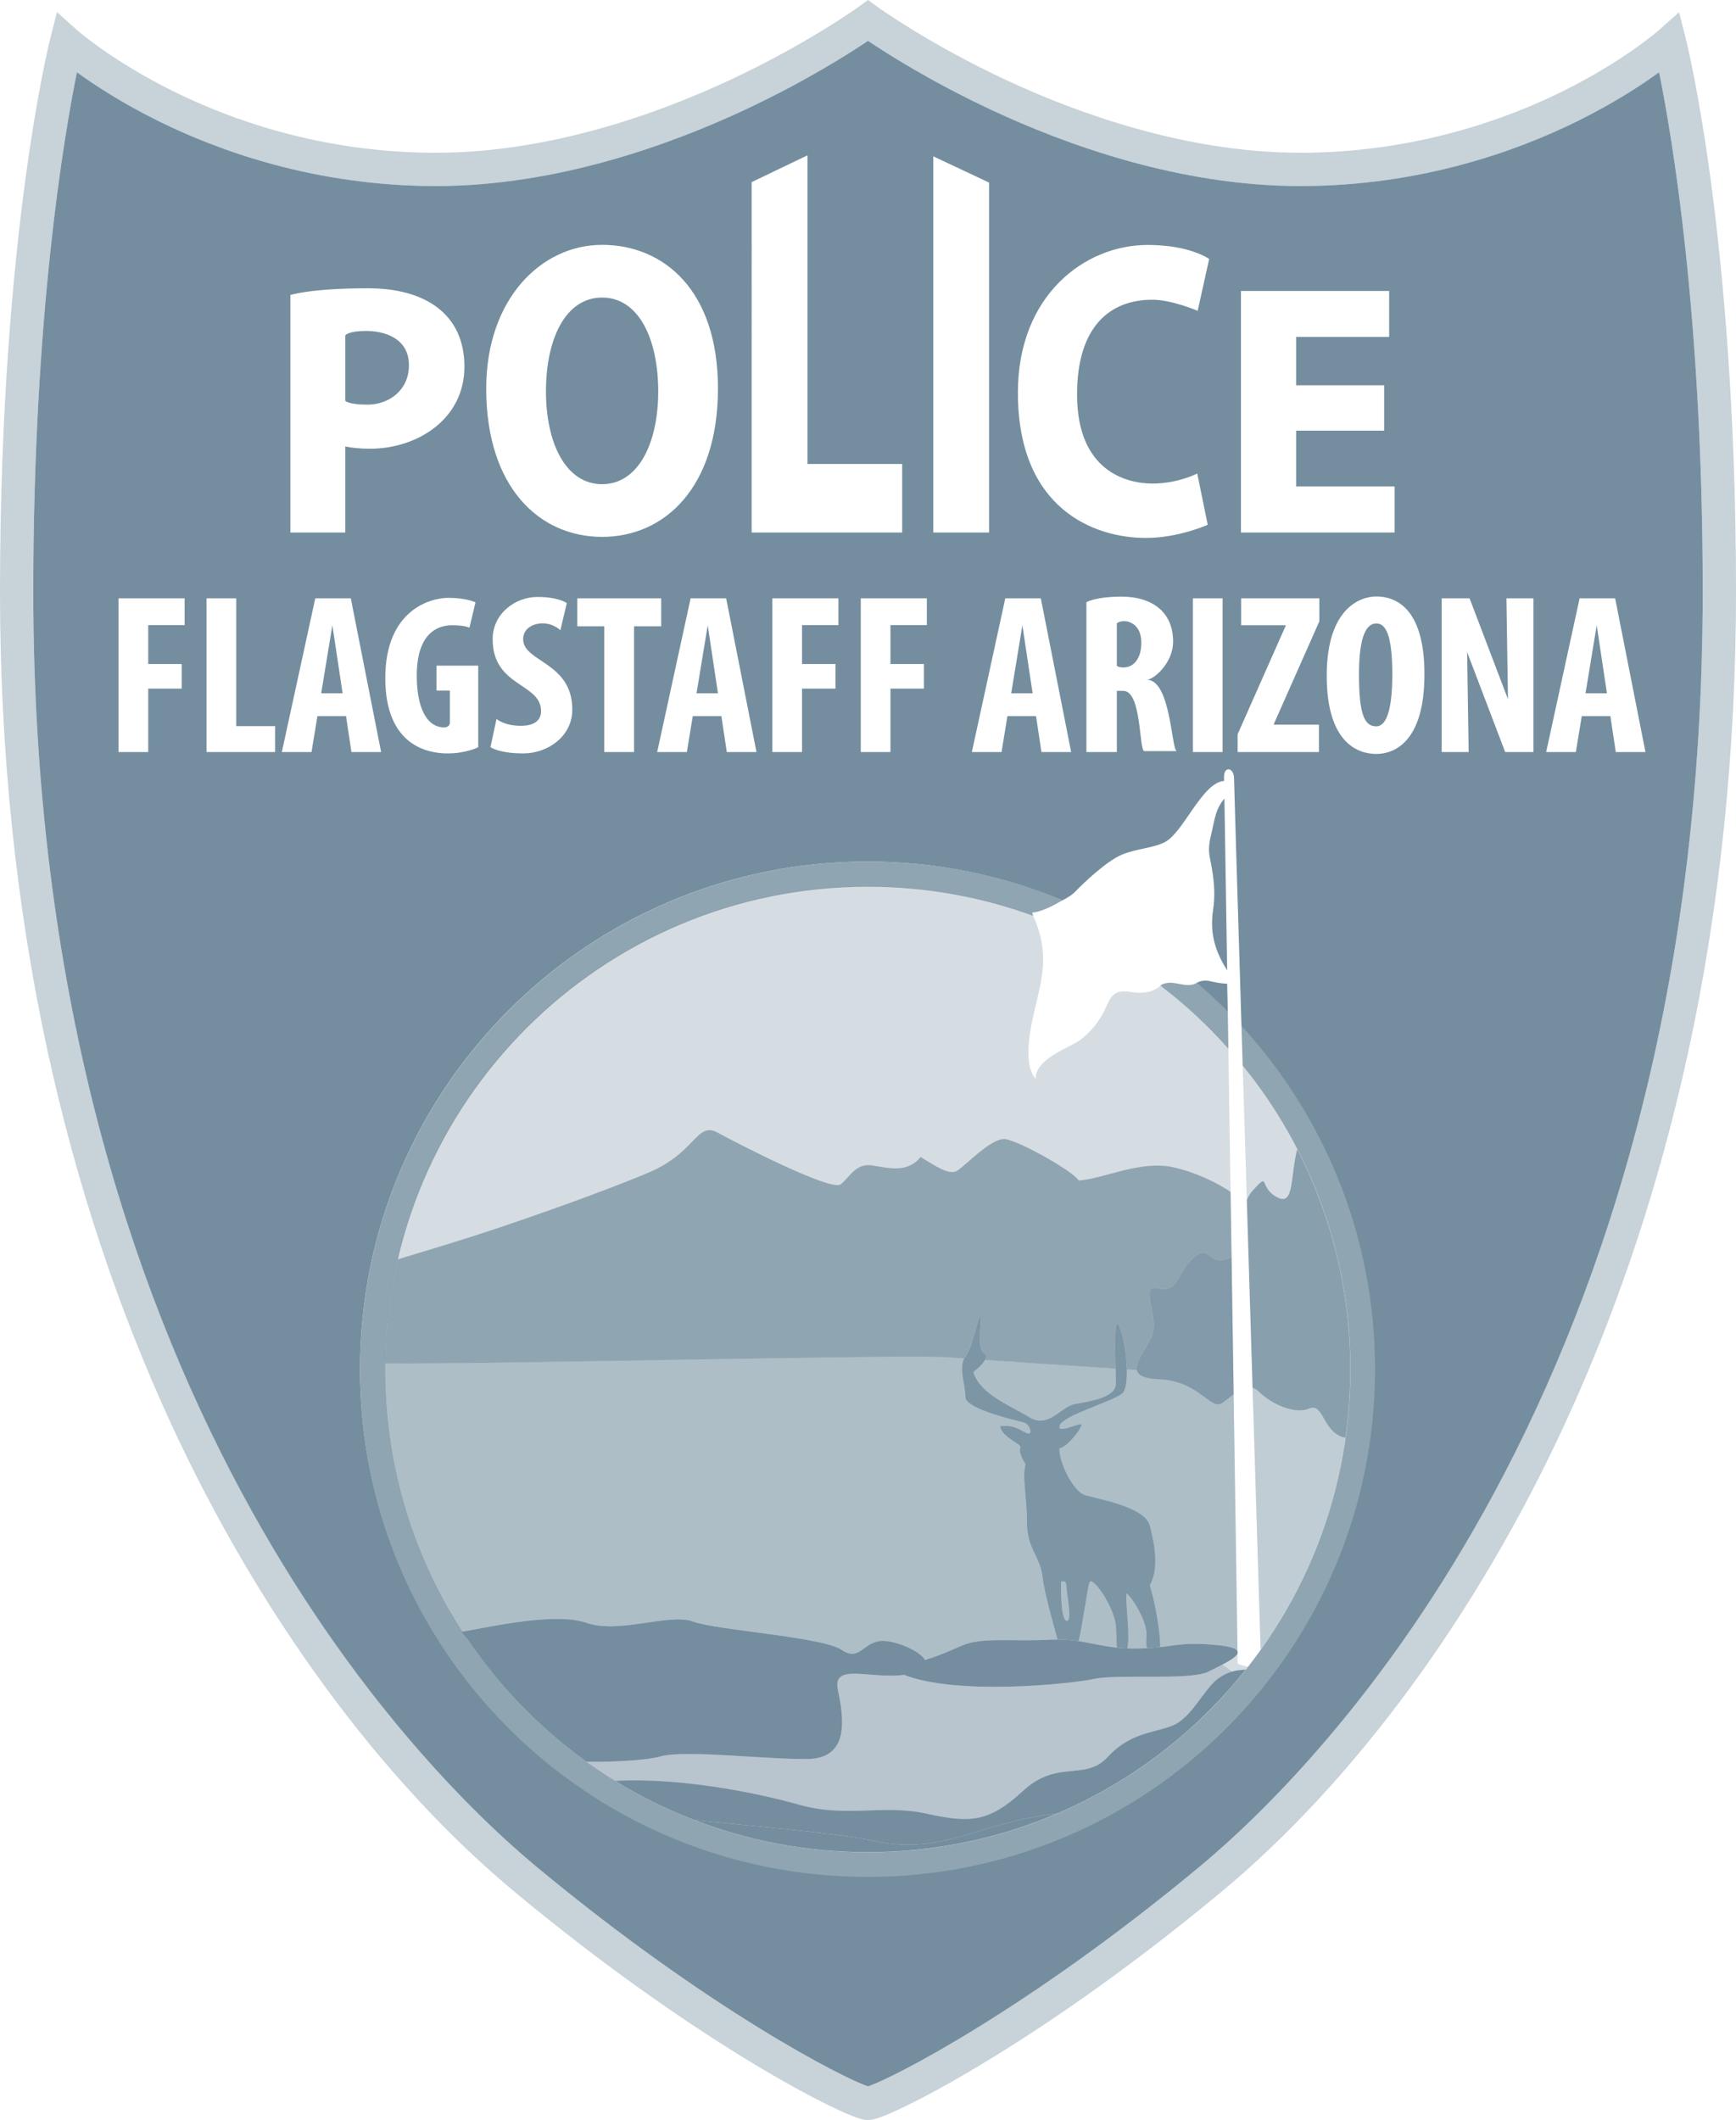 <svg xmlns="http://www.w3.org/2000/svg" viewBox="0 0 1408.49 1719.51"><defs><style>.cls-1{opacity:.2;}.cls-1,.cls-2,.cls-3,.cls-4,.cls-5,.cls-6,.cls-7,.cls-8{fill:#748e9f;}.cls-9,.cls-4{opacity:.7;}.cls-2{opacity:.8;}.cls-3{opacity:.85;}.cls-10,.cls-5{opacity:.4;}.cls-6{opacity:.9;}.cls-7{opacity:.3;}</style></defs><g><g><path class="cls-7" d="M1012.46,1351.97c-.04,.05-.08,.11-.12,.16-1.18,1.5-2.37,2.99-3.57,4.48-1.06,1.31-2.13,2.62-3.22,3.92-.37,.45-.75,.9-1.13,1.35-.94,1.14-1.9,2.27-2.86,3.39-.19,.21-.37,.43-.56,.64-.85,1-1.72,1.99-2.6,2.98-1.46,1.68-2.95,3.34-4.46,4.99-.68,.76-1.37,1.52-2.08,2.27-.59,.65-1.19,1.3-1.81,1.95-.54,.58-1.08,1.16-1.64,1.74-.72,.77-1.46,1.54-2.21,2.31-.52,.56-1.06,1.11-1.6,1.66-1.23,1.26-2.46,2.51-3.71,3.76-35.99,35.99-77.89,64.24-124.54,83.97-48.28,20.42-99.59,30.78-152.49,30.78s-104.2-10.36-152.49-30.78c-46.65-19.73-88.55-47.98-124.53-83.97-35.99-35.99-64.24-77.89-83.97-124.54-20.42-48.28-30.78-99.59-30.78-152.49s10.36-104.2,30.78-152.49c19.73-46.65,47.98-88.55,83.97-124.53,35.98-35.99,77.88-64.24,124.53-83.97,48.29-20.42,99.6-30.78,152.49-30.78,1.65,0,3.3,.01,4.95,.03h.01c1.5,.02,2.99,.05,4.48,.08,1.36,.03,2.73,.07,4.09,.12,.82,.02,1.64,.05,2.46,.09,1.21,.05,2.42,.1,3.62,.16,.08,0,.17,.01,.25,.02,1.61,.07,3.21,.16,4.81,.26,1.18,.07,2.35,.15,3.52,.24,.66,.04,1.32,.09,1.98,.14,4.33,.32,8.65,.72,12.96,1.2,.82,.08,1.65,.17,2.48,.28,1.16,.12,2.31,.26,3.47,.41,1.37,.17,2.74,.34,4.1,.53,1.24,.17,2.49,.34,3.73,.52,.87,.13,1.74,.26,2.61,.39,2.1,.32,4.19,.65,6.27,1.01,1.89,.31,3.77,.64,5.65,1,1.77,.32,3.54,.65,5.3,1.01,1.38,.27,2.76,.55,4.14,.84,.02,0,.04,0,.06,0,1.28,.27,2.57,.55,3.85,.84,1.17,.25,2.35,.51,3.53,.79,.71,.16,1.42,.33,2.13,.5,.98,.22,1.95,.46,2.92,.7,.01,0,.03,0,.04,.01,1.37,.33,2.74,.67,4.11,1.03,1.86,.47,3.72,.97,5.59,1.48,1.06,.28,2.11,.57,3.17,.87,1.18,.34,2.37,.68,3.57,1.03,1.06,.31,2.13,.62,3.19,.95,.5,.14,1.01,.3,1.51,.45,1.15,.35,2.31,.71,3.46,1.08,1.12,.35,2.23,.71,3.35,1.07,1.16,.38,2.31,.76,3.47,1.16,.08,.02,.17,.05,.26,.09,1.52,.5,3.03,1.02,4.55,1.56,.85,.29,1.7,.59,2.55,.91,.66,.23,1.33,.47,1.99,.71,14.1,30.83,7.28,51.78,1.05,78.3-6.62,28.15-6.28,45.96,1.18,54.44-.34-16.79,27.65-25.1,36.3-31.72,8.65-6.61,16.45-15.77,22.05-29.17,5.6-13.4,14.59-9.84,22.9-9.16,7.75,.63,14.61-.65,20.31-5.78,1.21,.94,2.42,1.87,3.62,2.82,1.24,.97,2.47,1.95,3.69,2.93,.95,.77,1.89,1.53,2.83,2.3,.34,.27,.67,.55,1.01,.83,1.15,.95,2.31,1.92,3.45,2.89,1,.84,1.99,1.69,2.98,2.54,2.68,2.31,5.33,4.66,7.94,7.04,1.09,.99,2.18,1.99,3.26,3,1.23,1.15,2.46,2.3,3.67,3.46,1.01,.96,2.01,1.93,3.01,2.91,1.21,1.17,2.41,2.36,3.6,3.55,1.15,1.14,2.28,2.29,3.41,3.45,.98,1,1.95,2.01,2.92,3.02,.16,.16,.32,.33,.47,.5,.74,.77,1.48,1.55,2.21,2.34,.74,.78,1.46,1.56,2.17,2.34,.45,.48,.89,.95,1.32,1.43,1.09,1.19,2.17,2.39,3.24,3.59,3.25,211.25,7.57,499.25,7.57,499.25,2.89,1.11,5.71,1.93,8.26,2.53Z"/><path class="cls-2" d="M1007.25,831.79v.36s.98,31.67,.98,31.67v.35c54.78,67.35,87.41,153.02,87.41,246.59,0,216.25-175.31,391.56-391.56,391.56s-391.56-175.31-391.56-391.56,175.31-391.56,391.56-391.56c47.15,0,92.36,8.33,134.22,23.61-.19-.52-.45-1.32-.82-2.57,9.83-1.02,20.9-8.05,24.52-10,.04-.02,.08-.04,.13-.06-48.67-20.24-102.05-31.41-158.05-31.41-227.54,0-411.99,184.45-411.99,411.99s184.45,411.99,411.99,411.99,411.99-184.45,411.99-411.99c0-107.83-41.01-205.55-108.82-278.97Zm-10.61,18.77v-.38s-.47-29.65-.47-29.65l.03-.29c-8.12-8.17-16.58-16-25.37-23.47l.17,.41c-7.25,4.45-16.6-1.02-23.53,0-4.39,.65-5.62,1.89-5.9,2.24,20.05,15.32,38.33,32.3,55.07,51.14Z"/><g><g class="cls-10"><path class="cls-8" d="M1388.21,148.01c-10.07-75.34-20.04-114.95-20.46-116.6l-5.48-21.47-16.58,14.72c-.28,.25-28.63,25.18-78.55,49.75-45.85,22.58-119.9,49.49-212.22,49.49s-180.74-31.99-238.3-58.83c-62.82-29.29-104.03-59.02-104.44-59.31l-7.93-5.76-7.94,5.76c-.41,.29-41.62,30.02-104.44,59.31-57.56,26.84-145.62,58.83-238.3,58.83s-166.37-26.91-212.22-49.49C91.43,49.84,63.08,24.91,62.81,24.67l-16.58-14.8-5.48,21.54c-.42,1.65-10.4,41.26-20.47,116.6C11.03,217.24,0,330.99,0,479.72c0,129.96,13.11,255.9,38.96,374.35,23.15,106.09,56.72,207.2,99.78,300.54,71.53,155.07,170.74,290.13,279.37,380.31,81.5,67.67,150.19,112.95,193.46,139.02,28.09,16.93,48.4,27.56,60.49,33.5,24.58,12.07,29.72,12.07,32.19,12.07s7.6,0,32.18-12.07c12.09-5.94,32.4-16.57,60.49-33.5,43.27-26.07,111.96-71.35,193.46-139.02,108.63-90.18,207.84-225.24,279.37-380.31,43.06-93.34,76.63-194.45,99.78-300.54,25.85-118.45,38.96-244.39,38.96-374.35,0-148.73-11.03-262.48-20.28-331.71Zm-415.07,1366.14c-139.62,115.91-249.89,171.92-268.89,178.05-19.01-6.13-129.28-62.14-268.9-178.05C339.56,1434.62,27,1124.98,27,479.72c0-223.45,24.97-369.72,35.41-421.11,14.09,10.23,36.4,24.88,66.07,39.56,48.61,24.06,127.11,52.73,225.09,52.73s190.12-33.52,250.29-61.63c49.38-23.07,85.23-45.94,100.39-56.16,15.15,10.22,51.01,33.09,100.38,56.16,60.17,28.11,152.44,61.63,250.29,61.63s176.48-28.67,225.09-52.73c29.67-14.68,51.98-29.33,66.07-39.56,10.45,51.39,35.41,197.66,35.41,421.11,0,645.26-312.56,954.9-408.35,1034.43Z"/></g><path class="cls-8" d="M993.15,633.39h-.01c.01,.25,.02,.53,.03,.83l-.02-.83Zm2.5,153.67c-.99-63.56-1.8-114.46-2.23-139.3-6.01,6.74-7.53,14.25-9.19,22.13-1.65,7.89-3.94,14.63-3.18,22.01,.76,7.38,6.36,25.44,3.18,46.18-3.18,20.73,3.13,35.88,11.42,48.98Zm0,10.81c-4.82-.09-10.01-1.18-14.36-2.18-3.51-.82-7.17-.26-10.29,1.5,8.72,7.42,17.12,15.22,25.17,23.35l-.52-22.67Zm0-10.81c-.99-63.56-1.8-114.46-2.23-139.3-6.01,6.74-7.53,14.25-9.19,22.13-1.65,7.89-3.94,14.63-3.18,22.01,.76,7.38,6.36,25.44,3.18,46.18-3.18,20.73,3.13,35.88,11.42,48.98Zm-2.5-153.67h-.01c.01,.25,.02,.53,.03,.83l-.02-.83Zm0,0h-.01c.01,.25,.02,.53,.03,.83l-.02-.83Zm2.5,153.67c-.99-63.56-1.8-114.46-2.23-139.3-6.01,6.74-7.53,14.25-9.19,22.13-1.65,7.89-3.94,14.63-3.18,22.01,.76,7.38,6.36,25.44,3.18,46.18-3.18,20.73,3.13,35.88,11.42,48.98Zm0,10.81c-4.82-.09-10.01-1.18-14.36-2.18-3.51-.82-7.17-.26-10.29,1.5,8.72,7.42,17.12,15.22,25.17,23.35l-.52-22.67Zm0,0c-4.82-.09-10.01-1.18-14.36-2.18-3.51-.82-7.17-.26-10.29,1.5,8.72,7.42,17.12,15.22,25.17,23.35l-.52-22.67Zm0-10.81c-.99-63.56-1.8-114.46-2.23-139.3-6.01,6.74-7.53,14.25-9.19,22.13-1.65,7.89-3.94,14.63-3.18,22.01,.76,7.38,6.36,25.44,3.18,46.18-3.18,20.73,3.13,35.88,11.42,48.98Zm-2.5-153.67h-.01c.01,.25,.02,.53,.03,.83l-.02-.83Zm0,0h-.01c.01,.25,.02,.53,.03,.83l-.02-.83Zm2.5,153.67c-.99-63.56-1.8-114.46-2.23-139.3-6.01,6.74-7.53,14.25-9.19,22.13-1.65,7.89-3.94,14.63-3.18,22.01,.76,7.38,6.36,25.44,3.18,46.18-3.18,20.73,3.13,35.88,11.42,48.98Zm0,10.81c-4.82-.09-10.01-1.18-14.36-2.18-3.51-.82-7.17-.26-10.29,1.5,8.72,7.42,17.12,15.22,25.17,23.35l-.52-22.67Zm0,0c-4.82-.09-10.01-1.18-14.36-2.18-3.51-.82-7.17-.26-10.29,1.5,8.72,7.42,17.12,15.22,25.17,23.35l-.52-22.67Zm0-10.81c-.99-63.56-1.8-114.46-2.23-139.3-6.01,6.74-7.53,14.25-9.19,22.13-1.65,7.89-3.94,14.63-3.18,22.01,.76,7.38,6.36,25.44,3.18,46.18-3.18,20.73,3.13,35.88,11.42,48.98Zm-2.5-153.67h-.01c.01,.25,.02,.53,.03,.83l-.02-.83Zm0,0h-.01c.01,.25,.02,.53,.03,.83l-.02-.83Zm2.5,153.67c-.99-63.56-1.8-114.46-2.23-139.3-6.01,6.74-7.53,14.25-9.19,22.13-1.65,7.89-3.94,14.63-3.18,22.01,.76,7.38,6.36,25.44,3.18,46.18-3.18,20.73,3.13,35.88,11.42,48.98Zm0,10.81c-4.82-.09-10.01-1.18-14.36-2.18-3.51-.82-7.17-.26-10.29,1.5,8.72,7.42,17.12,15.22,25.17,23.35l-.52-22.67Zm0,0c-4.82-.09-10.01-1.18-14.36-2.18-3.51-.82-7.17-.26-10.29,1.5,8.72,7.42,17.12,15.22,25.17,23.35l-.52-22.67Zm0-10.81c-.99-63.56-1.8-114.46-2.23-139.3-6.01,6.74-7.53,14.25-9.19,22.13-1.65,7.89-3.94,14.63-3.18,22.01,.76,7.38,6.36,25.44,3.18,46.18-3.18,20.73,3.13,35.88,11.42,48.98Zm-2.5-153.67h-.01c.01,.25,.02,.53,.03,.83l-.02-.83Zm0,0h-.01c.01,.25,.02,.53,.03,.83l-.02-.83Zm2.5,153.67c-.99-63.56-1.8-114.46-2.23-139.3-6.01,6.74-7.53,14.25-9.19,22.13-1.65,7.89-3.94,14.63-3.18,22.01,.76,7.38,6.36,25.44,3.18,46.18-3.18,20.73,3.13,35.88,11.42,48.98Zm0,10.81c-4.82-.09-10.01-1.18-14.36-2.18-3.51-.82-7.17-.26-10.29,1.5,8.72,7.42,17.12,15.22,25.17,23.35l-.52-22.67Zm0,0c-4.82-.09-10.01-1.18-14.36-2.18-3.51-.82-7.17-.26-10.29,1.5,8.72,7.42,17.12,15.22,25.17,23.35l-.52-22.67Zm0-10.81c-.99-63.56-1.8-114.46-2.23-139.3-6.01,6.74-7.53,14.25-9.19,22.13-1.65,7.89-3.94,14.63-3.18,22.01,.76,7.38,6.36,25.44,3.18,46.18-3.18,20.73,3.13,35.88,11.42,48.98Zm-2.5-153.67h-.01c.01,.25,.02,.53,.03,.83l-.02-.83Zm0,0h-.01c.01,.25,.02,.53,.03,.83l-.02-.83Zm2.5,153.67c-.99-63.56-1.8-114.46-2.23-139.3-6.01,6.74-7.53,14.25-9.19,22.13-1.65,7.89-3.94,14.63-3.18,22.01,.76,7.38,6.36,25.44,3.18,46.18-3.18,20.73,3.13,35.88,11.42,48.98Zm0,10.81c-4.82-.09-10.01-1.18-14.36-2.18-3.51-.82-7.17-.26-10.29,1.5,8.72,7.42,17.12,15.22,25.17,23.35l-.52-22.67Zm0,0c-4.82-.09-10.01-1.18-14.36-2.18-3.51-.82-7.17-.26-10.29,1.5,8.72,7.42,17.12,15.22,25.17,23.35l-.52-22.67Zm-11.42-59.79c-3.18,20.73,3.13,35.88,11.42,48.98-.99-63.56-1.8-114.46-2.23-139.3-6.01,6.74-7.53,14.25-9.19,22.13-1.65,7.89-3.94,14.63-3.18,22.01,.76,7.38,6.36,25.44,3.18,46.18Zm8.92-104.69h-.01c.01,.25,.02,.53,.03,.83l-.02-.83ZM1346.08,58.61c-14.09,10.23-36.4,24.88-66.07,39.56-48.61,24.06-127.11,52.73-225.09,52.73s-190.12-33.52-250.29-61.63c-49.37-23.07-85.23-45.94-100.38-56.16-15.16,10.22-51.01,33.09-100.39,56.16-60.17,28.11-152.44,61.63-250.29,61.63s-176.48-28.67-225.09-52.73c-29.67-14.68-51.98-29.33-66.07-39.56-10.44,51.39-35.41,197.66-35.41,421.11,0,645.26,312.56,954.9,408.35,1034.43,139.62,115.91,249.89,171.92,268.9,178.05,19-6.13,129.27-62.14,268.89-178.05,95.79-79.53,408.35-389.17,408.35-1034.43,0-223.45-24.96-369.72-35.41-421.11Zm-339.25,177.38h120.26v37.31h-75.48v39.18h71.41v36.81h-71.41v45.28h79.89v37.32h-124.67V235.99Zm-2.69,359.55l3.44-7.76,35.74-80.66h-36.32v-21.81h63.44v18.6l-1.42,3.21-35.75,80.66h36.83v22.2h-65.96v-14.44Zm-72.95-396.87c34.26,0,49.86,11.37,49.86,11.37l-9.33,42.06s-20.86-8.99-36.8-8.99c-33.93,0-61.06,21.2-61.06,76.83,0,62.59,40.53,72.26,61.23,72.26s36.29-8.14,36.29-8.14l8.48,41.55s-23.23,10.69-50.37,10.69c-41.22,0-103.63-23.07-103.63-117.88,0-78.87,54.19-119.75,105.33-119.75Zm60.72,286.64v124.67h-24.09v-124.67h24.09Zm-37.06,123.91h-26.34c-4.53,0-1.99-48.85-17.08-48.85h-5.3v49.61h-24.68v-121.49s6.87-4.57,28.87-4.57,41.47,10.55,41.47,36.5c0,17.56-15.9,30.92-21.3,30.92,19.65,0,19.9,57.88,24.36,57.88Zm-139.22-123.91h28.84l24.59,124.67h-24.08l-4.39-29.17h-23.21l-4.8,29.17h-24.08l27.13-124.67Zm-58.44-358.53l45.29,21.31V431.89h-45.29V126.78Zm-7.58,411.79v19.93h-27.14v51.48h-24.08v-124.67h53.6v21.72h-29.52v31.54h27.14Zm-139.75-390.87l45.28-21.71v250.31h76.84v55.59h-122.12V147.7Zm68.01,390.87v19.93h-27.14v51.48h-24.08v-124.67h53.6v21.72h-29.52v31.54h27.14Zm-64.11,71.41h-24.08l-4.39-29.17h-23.21l-4.8,29.17h-24.08l27.13-124.67h28.84l24.59,124.67Zm-145.36-102.02v-22.65h68.06v22.65h-22.01v102.02h-24.17v-102.02h-21.88Zm20.1-309.37c49.61,0,94.01,36.38,94.01,116.52s-43.13,120.34-94.01,120.34-94.01-40.2-94.01-120.34c0-72.25,44.4-116.52,94.01-116.52Zm-88.79,319.8c0-21.03,18.83-34.22,36.21-34.22s23.96,4.96,23.96,4.96l-5.22,22.05s-5.43-5.6-14.58-5.6c-6.45,0-15.61,3.4-15.61,12.89,0,18.66,39.86,18.41,39.86,56.99,0,21.97-20.01,35.62-39.77,35.62s-26.63-5.09-26.63-5.09l4.92-22.89s6.02,5.59,19.76,5.59c5.76,0,16.36-1.27,16.36-11.95,0-22.99-39.26-19.43-39.26-58.35Zm-39.27,71.57c3.45,0,4.35-2.32,4.54-3.3v-26.55h-10.81v-20.22h33.84v66.15s-9.59,5.04-25.02,5.04-50.38-5.93-50.38-61.08,36.55-65.11,51.14-65.11,22.05,3.65,22.05,3.65l-4.92,20.61s-3.22-2.03-14.16-2.03-28.58,5.76-28.58,40.87c0,25.86,7.97,41.97,22.3,41.97ZM235.61,239.29s16.15-5.47,63.09-5.47,78.11,21.37,78.11,63.61-37.78,66.53-76.83,66.53c-8.51,0-15.24-.9-19.85-1.81v69.74h-44.52V239.29Zm-85.82,267.74h-29.52v31.54h27.14v19.93h-27.14v51.48h-24.08v-124.67h53.6v21.72Zm73.44,102.95h-55.63v-124.67h24.08v103.64h31.55v21.03Zm57.52-29.17h-23.21l-4.8,29.17h-24.08l27.13-124.67h28.84l24.59,124.67h-24.08l-4.39-29.17Zm423.11,941.51c-227.41,0-411.77-184.36-411.77-411.78s184.36-411.77,411.77-411.77c56.03,0,109.45,11.19,158.14,31.47,4.68-2.3,8.43-4.93,10.67-7.3,5.77-6.11,25.27-24.76,37.82-29.85,12.55-5.09,25.95-5.24,35.11-10.35,14.93-8.31,29.96-48.13,47.54-49.35-.02-1.09-.04-1.78-.05-2.04-.51-10.69,8.14-8.99,8.14,0,0,2.57,2.61,88.78,6.03,200.8,67.3,73.29,108.38,171.05,108.38,278.39,0,227.42-184.36,411.78-411.78,411.78Zm412.8-910.81c-14.51,0-40.23-8.5-40.23-63.39s27.25-64.33,40.23-64.33c14.84,0,39.05,8.27,39.05,63.16s-24.55,64.56-39.05,64.56Zm127.46-1.53h-22.9l-30.88-81.09,1.24,81.09h-21.88v-124.67h22.64l31.15,81.81-1.25-81.81h21.88v124.67Zm66.83,0l-4.39-29.17h-23.21l-4.8,29.17h-24.08l27.13-124.67h28.84l24.59,124.67h-24.08Zm-329.66,185.71c-3.51-.82-7.17-.26-10.29,1.5,8.72,7.42,17.12,15.22,25.17,23.35l-.52-22.67c-4.82-.09-10.01-1.18-14.36-2.18Zm2.94-57.61c-3.18,20.73,3.13,35.88,11.42,48.98-.99-63.56-1.8-114.46-2.23-139.3-6.01,6.74-7.53,14.25-9.19,22.13-1.65,7.89-3.94,14.63-3.18,22.01,.76,7.38,6.36,25.44,3.18,46.18Zm8.92-104.69h-.01c.01,.25,.02,.53,.03,.83l-.02-.83Zm0,0h-.01c.01,.25,.02,.53,.03,.83l-.02-.83Zm2.5,153.67c-.99-63.56-1.8-114.46-2.23-139.3-6.01,6.74-7.53,14.25-9.19,22.13-1.65,7.89-3.94,14.63-3.18,22.01,.76,7.38,6.36,25.44,3.18,46.18-3.18,20.73,3.13,35.88,11.42,48.98Zm0,10.81c-4.82-.09-10.01-1.18-14.36-2.18-3.51-.82-7.17-.26-10.29,1.5,8.72,7.42,17.12,15.22,25.17,23.35l-.52-22.67Zm0,0c-4.82-.09-10.01-1.18-14.36-2.18-3.51-.82-7.17-.26-10.29,1.5,8.72,7.42,17.12,15.22,25.17,23.35l-.52-22.67Zm0-10.81c-.99-63.56-1.8-114.46-2.23-139.3-6.01,6.74-7.53,14.25-9.19,22.13-1.65,7.89-3.94,14.63-3.18,22.01,.76,7.38,6.36,25.44,3.18,46.18-3.18,20.73,3.13,35.88,11.42,48.98Zm-2.5-153.67h-.01c.01,.25,.02,.53,.03,.83l-.02-.83Zm0,0h-.01c.01,.25,.02,.53,.03,.83l-.02-.83Zm2.5,153.67c-.99-63.56-1.8-114.46-2.23-139.3-6.01,6.74-7.53,14.25-9.19,22.13-1.65,7.89-3.94,14.63-3.18,22.01,.76,7.38,6.36,25.44,3.18,46.18-3.18,20.73,3.13,35.88,11.42,48.98Zm0,10.81c-4.82-.09-10.01-1.18-14.36-2.18-3.51-.82-7.17-.26-10.29,1.5,8.72,7.42,17.12,15.22,25.17,23.35l-.52-22.67Zm0,0c-4.82-.09-10.01-1.18-14.36-2.18-3.51-.82-7.17-.26-10.29,1.5,8.72,7.42,17.12,15.22,25.17,23.35l-.52-22.67Zm0-10.81c-.99-63.56-1.8-114.46-2.23-139.3-6.01,6.74-7.53,14.25-9.19,22.13-1.65,7.89-3.94,14.63-3.18,22.01,.76,7.38,6.36,25.44,3.18,46.18-3.18,20.73,3.13,35.88,11.42,48.98Zm-2.5-153.67h-.01c.01,.25,.02,.53,.03,.83l-.02-.83Zm0,0h-.01c.01,.25,.02,.53,.03,.83l-.02-.83Zm2.5,153.67c-.99-63.56-1.8-114.46-2.23-139.3-6.01,6.74-7.53,14.25-9.19,22.13-1.65,7.89-3.94,14.63-3.18,22.01,.76,7.38,6.36,25.44,3.18,46.18-3.18,20.73,3.13,35.88,11.42,48.98Zm0,10.81c-4.82-.09-10.01-1.18-14.36-2.18-3.51-.82-7.17-.26-10.29,1.5,8.72,7.42,17.12,15.22,25.17,23.35l-.52-22.67Zm0,0c-4.82-.09-10.01-1.18-14.36-2.18-3.51-.82-7.17-.26-10.29,1.5,8.72,7.42,17.12,15.22,25.17,23.35l-.52-22.67Zm0-10.81c-.99-63.56-1.8-114.46-2.23-139.3-6.01,6.74-7.53,14.25-9.19,22.13-1.65,7.89-3.94,14.63-3.18,22.01,.76,7.38,6.36,25.44,3.18,46.18-3.18,20.73,3.13,35.88,11.42,48.98Zm-2.5-153.67h-.01c.01,.25,.02,.53,.03,.83l-.02-.83Zm0,0h-.01c.01,.25,.02,.53,.03,.83l-.02-.83Zm2.5,153.67c-.99-63.56-1.8-114.46-2.23-139.3-6.01,6.74-7.53,14.25-9.19,22.13-1.65,7.89-3.94,14.63-3.18,22.01,.76,7.38,6.36,25.44,3.18,46.18-3.18,20.73,3.13,35.88,11.42,48.98Zm0,10.81c-4.82-.09-10.01-1.18-14.36-2.18-3.51-.82-7.17-.26-10.29,1.5,8.72,7.42,17.12,15.22,25.17,23.35l-.52-22.67Zm0,0c-4.82-.09-10.01-1.18-14.36-2.18-3.51-.82-7.17-.26-10.29,1.5,8.72,7.42,17.12,15.22,25.17,23.35l-.52-22.67Zm0-10.81c-.99-63.56-1.8-114.46-2.23-139.3-6.01,6.74-7.53,14.25-9.19,22.13-1.65,7.89-3.94,14.63-3.18,22.01,.76,7.38,6.36,25.44,3.18,46.18-3.18,20.73,3.13,35.88,11.42,48.98Zm-2.5-153.67h-.01c.01,.25,.02,.53,.03,.83l-.02-.83Zm0,0h-.01c.01,.25,.02,.53,.03,.83l-.02-.83Zm2.5,153.67c-.99-63.56-1.8-114.46-2.23-139.3-6.01,6.74-7.53,14.25-9.19,22.13-1.65,7.89-3.94,14.63-3.18,22.01,.76,7.38,6.36,25.44,3.18,46.18-3.18,20.73,3.13,35.88,11.42,48.98Zm0,10.81c-4.82-.09-10.01-1.18-14.36-2.18-3.51-.82-7.17-.26-10.29,1.5,8.72,7.42,17.12,15.22,25.17,23.35l-.52-22.67Zm0,0c-4.82-.09-10.01-1.18-14.36-2.18-3.51-.82-7.17-.26-10.29,1.5,8.72,7.42,17.12,15.22,25.17,23.35l-.52-22.67Zm0-10.81c-.99-63.56-1.8-114.46-2.23-139.3-6.01,6.74-7.53,14.25-9.19,22.13-1.65,7.89-3.94,14.63-3.18,22.01,.76,7.38,6.36,25.44,3.18,46.18-3.18,20.73,3.13,35.88,11.42,48.98Zm-2.5-153.67h-.01c.01,.25,.02,.53,.03,.83l-.02-.83Z"/><polygon class="cls-8" points="277.97 562.32 260.58 562.32 269.67 507.12 277.97 562.32"/><polygon class="cls-8" points="582.51 562.32 565.12 562.32 574.21 507.12 582.51 562.32"/><polygon class="cls-8" points="1303.78 562.32 1286.39 562.32 1295.48 507.12 1303.78 562.32"/><polygon class="cls-8" points="837.81 562.32 820.42 562.32 829.51 507.12 837.81 562.32"/><path class="cls-8" d="M926.01,521.27c0,14.16-7.29,20.1-14.41,20.1-3.74,0-5.06-1-5.47-1.36v-34.34s1.56-1.87,6.06-1.87,13.82,3.31,13.82,17.47Z"/><path class="cls-8" d="M1129.63,546.95c0,33.01-6.23,42.17-12.97,42.17-9.48,0-14.06-9.16-14.06-42.17s6.8-41.28,14.06-41.28,12.97,8.27,12.97,41.28Z"/><path class="cls-8" d="M331.78,296.16c0,21.11-17.05,32.05-33.58,32.05-15.27,0-18.07-3.05-18.07-3.05v-53.17s2.29-3.57,16.92-3.57,34.73,5.73,34.73,27.74Z"/><path class="cls-8" d="M534.04,317.4c0,42.36-16.28,75.31-45.54,75.31s-45.54-32.95-45.54-75.31,15.77-76.07,45.54-76.07,45.54,33.71,45.54,76.07Z"/><path class="cls-7" d="M999.66,1355.74c-3.5,.97-7.16,2.65-11.49,5.79-11.19,8.14-21.37,32.05-37.14,38.16s-34.09,5.6-52.41,25.44c-18.32,19.85-40.71,1.53-68.69,27.48-27.99,25.95-43.51,25.95-78.49,18.32-34.98-7.64-64.91,3.56-102.87-7.13-37.47-10.55-97.97-22.09-149.45-19.43-7.93-4.87-15.68-10.03-23.22-15.45,23.93,.33,49.47-1.35,59.92-4.3,19.85-5.59,85.99,2.55,119.58,2.04,33.58-.51,29.51-32.06,24.42-55.97-4.76-22.37,25.64-8.69,53.74-12.23h.01c42.82,16.84,134.49,7.44,153.86,3.32,20.35-4.32,78.86,1.53,93.37-6.1,3.37-1.78,7.37-3.7,11.1-5.66,2.42,2.11,5.14,3.98,7.76,5.72Z"/><path class="cls-7" d="M1095.64,1110.54c0,52.9-10.36,104.21-30.78,152.49-1.53,3.61-3.11,7.2-4.74,10.75-.62,1.37-1.26,2.73-1.9,4.08-.59,1.26-1.19,2.51-1.81,3.76-.28,.61-.58,1.22-.88,1.83-.65,1.32-1.31,2.64-1.98,3.95-.03,.08-.07,.16-.11,.23-.69,1.36-1.39,2.72-2.1,4.08-1.21,2.32-2.44,4.63-3.7,6.92-.58,1.07-1.17,2.14-1.77,3.21-.78,1.4-1.57,2.79-2.37,4.17-.79,1.38-1.59,2.75-2.4,4.11-.4,.68-.81,1.36-1.22,2.04-.63,1.05-1.26,2.1-1.91,3.14-.14,.24-.29,.47-.43,.71-.89,1.45-1.8,2.89-2.71,4.32-.96,1.52-1.93,3.02-2.91,4.52-1.97,3-3.97,5.98-6.02,8.92-1.02,1.48-2.06,2.94-3.1,4.4v-.11c-1.02-33.06-3.55-115.23-6.54-212.35,1.74,.48,3.45,1.48,5.12,3.15,9.54,9.54,29,18.7,40.45,13.74,11.45-4.96,11.04,15.49,25.19,22.14,1.52,.71,3.07,1.18,4.62,1.4,1.58-11.09,2.69-22.34,3.3-33.71,.4-7.19,.6-14.43,.6-21.72,0-64.38-15.54-125.13-43.08-178.71-5.79,23.22-2.47,45.93-15.82,39.25-16.03-8.01-5.72-21.75-20.22-5.72-2.07,2.28-3.63,4.91-4.84,7.75-1.14-37.3-2.27-74.31-3.35-109.46,.73,.89,1.45,1.79,2.17,2.69,1.43,1.79,2.85,3.6,4.25,5.42,.7,.91,1.4,1.83,2.09,2.74,.67,.88,1.33,1.76,1.99,2.65,1.39,1.88,2.77,3.77,4.13,5.67,.67,.94,1.33,1.87,1.99,2.81,1.51,2.15,3,4.32,4.46,6.5,.66,.98,1.32,1.96,1.97,2.94,1.68,2.57,3.34,5.15,4.97,7.76,.42,.66,.84,1.33,1.25,2,.42,.68,.84,1.36,1.25,2.05,2.75,4.52,5.41,9.1,7.98,13.73,1.35,2.43,2.67,4.88,3.96,7.35,.59,1.12,1.18,2.24,1.75,3.37,.87,1.67,1.71,3.35,2.55,5.03,.7,1.41,1.39,2.83,2.07,4.25,.55,1.13,1.09,2.26,1.62,3.4,2.14,4.58,4.2,9.2,6.18,13.87,20.42,48.29,30.78,99.6,30.78,152.49Z"/><g class="cls-9"><path class="cls-8" d="M836.05,741.63c.66,.23,1.32,.47,1.99,.7h0c-.66-.23-1.33-.47-1.99-.7Z"/><path class="cls-8" d="M1031.92,1324.85c-1.96,3-3.96,5.97-6.02,8.92,2.05-2.94,4.05-5.92,6.02-8.92Z"/><path class="cls-8" d="M993.17,634.22c-.01-.3-.02-.58-.03-.83h.01l.02,.83Z"/><path class="cls-8" d="M993.17,634.22c-.01-.3-.02-.58-.03-.83h.01l.02,.83Z"/></g><path class="cls-6" d="M932.84,1286.09c7.63-13.74,4.2-33.2,0-48.85-4.2-15.64-44.27-21.75-53.05-24.8-8.77-3.05-20.6-25.57-20.22-37.78,5.72-.38,17.17-14.89,17.93-18.7,.77-3.82-20.99,8.39-17.55,0,3.43-8.4,43.89-19.47,50.75-25.95,2.8-2.65,3.76-10.37,3.55-19.34-.29-13.02-3.05-28.69-6.22-35.24-4.16-8.61-3.45,17.17-2.94,34.64,.14,4.98,.27,9.28,.27,11.92-.01,11.91-21.37,14.5-33.2,16.79-11.83,2.29-21.37,20.23-37.02,10.69-15.64-9.54-40.07-18.7-45.41-36.64,0,0,6.95-5.21,9.47-9.77h.01c1.22-2.2,1.4-4.25-.7-5.49-6.49-3.82-1.53-25.19-3.06-29-1.52-3.82-6.1,24.04-12.21,31.9-.35,.45-.66,.92-.93,1.42-4.49,8.08,.93,21.46,.93,31.17,0,10.3,43.89,19.46,48.09,20.99,4.19,1.53,7.63,11.07,1.14,8.01-6.49-3.05-9.92-6.48-20.99-5.34,.77,8.78,17.56,14.5,16.41,17.17-1.14,2.68,0,7.26,4.2,13.74-3.05,9.54,1.14,27.1,1.14,47.71s10.69,27.09,12.6,43.5c1.63,14.02,8.56,37.52,12.2,50.96,6.44,.03,11.98,.56,17.15,1.32,3.68-15.72,7.15-43.82,8.81-47.7,2.29-5.34,19.46,18.7,21.37,35.11,.6,8.49,.27,14.23,.98,17.87,2.62,.26,5.38,.47,8.33,.59,2.28-10.12-.91-30.4-.91-44.41,1.52-1.15,17.93,21.37,16.41,35.49-.41,3.78-.19,6.66,.44,8.77,4.02-.21,7.46-.52,10.59-.87,.81-11.43-5.44-42.72-8.36-49.88Zm-67.63,28.45c-5.09-1.52-4.31-31.71-4.31-31.71,3.29-.51,4.14-.17,4.31,4.41s5.08,28.83,0,27.3Z"/><path class="cls-4" d="M999.2,1019.08h0c-.89,.73-1.89,1.32-3.03,1.78-16.01,6.49-14.48-13.74-28.6,0-14.12,13.74-11.07,27.48-27.86,24.04-16.79-3.43,2.29,23.67-5.73,40.08-4.84,9.92-13.02,19.72-11.67,26.21-2.66-.17-5.35-.35-8.06-.52-.29-13.02-3.05-28.69-6.22-35.24-4.16-8.61-3.45,17.17-2.94,34.64-37.2-2.42-77.6-5.08-105.88-7.01,1.22-2.2,1.4-4.25-.7-5.49-6.49-3.82-1.53-25.19-3.06-29-1.52-3.82-6.1,24.04-12.21,31.9-.35,.45-.66,.92-.93,1.42-4.99-.35-9.18-.66-12.42-.9-35.39-2.66-369.08,5.77-457.34,4.86,.35-29,3.86-57.25,10.2-84.41,10.49-3.23,23.95-7.33,40.32-12.28,46.31-13.99,126.7-42.49,164.1-58.52,37.4-16.02,38.16-41.21,54.96-32.05,16.79,9.16,92.35,48.08,99.98,41.98,7.63-6.11,12.27-17.56,25.98-15.27,13.71,2.29,28.21,6.11,38.9-6.87,12.21,7.63,22.9,14.5,29,11.45,6.11-3.05,28.24-27.48,39.69-25.95,11.45,1.53,54.95,25.95,59.53,33.58,20.61-1.52,50.38-16.79,77.09-10.68,26.72,6.1,46.11,19.88,46.11,19.88l.79,52.37Z"/><path class="cls-5" d="M865.21,1314.54c-5.09-1.52-4.31-31.71-4.31-31.71,3.29-.51,4.14-.17,4.31,4.41s5.08,28.83,0,27.3Z"/><path class="cls-5" d="M905.36,1121.99c-.01,11.91-21.37,14.5-33.2,16.79-11.83,2.29-21.37,20.23-37.02,10.69-15.64-9.54-40.07-18.7-45.41-36.64,0,0,6.95-5.21,9.47-9.77h.01c28.28,1.93,68.68,4.59,105.88,7.01,.14,4.98,.27,9.28,.27,11.92Z"/><path class="cls-5" d="M858.03,1329.8c-2.29-.01-4.69,.05-7.24,.18-29.77,1.53-53.94-2.29-69.97,4.58-9.36,4.02-19.15,8.47-28.12,11.09h-.01c-.89,0-1.77-.01-2.64-.02-4.67-6.68-20.18-13.43-31.05-14.63-18.32-2.04-20.35,17.81-36.13,7.17-15.77-10.64-101.25-15.82-120.59-22.95-19.33-7.12-59.93,10.3-86.5,1.02-24.62-8.6-75.7,2.67-100.47,7.2-39.73-61.25-62.79-134.3-62.79-212.73,0-1.62,.01-3.24,.03-4.86,88.26,.91,421.95-7.52,457.34-4.86,3.24,.24,7.43,.55,12.42,.9-4.49,8.08,.93,21.46,.93,31.17,0,10.3,43.89,19.46,48.09,20.99,4.19,1.53,7.63,11.07,1.14,8.01-6.49-3.05-9.92-6.48-20.99-5.34,.77,8.78,17.56,14.5,16.41,17.17-1.14,2.68,0,7.26,4.2,13.74-3.05,9.54,1.14,27.1,1.14,47.71s10.69,27.09,12.6,43.5c1.63,14.02,8.56,37.52,12.2,50.96Z"/><path class="cls-5" d="M906.34,1336.4c-11.78-1.23-20.71-3.73-31.16-5.28,3.68-15.72,7.15-43.82,8.81-47.7,2.29-5.34,19.46,18.7,21.37,35.11,.6,8.49,.27,14.23,.98,17.87Z"/><path class="cls-5" d="M930.61,1336.84c-2.67,.14-5.59,.23-8.84,.26-2.49,.02-4.85-.02-7.1-.11,2.28-10.12-.91-30.4-.91-44.41,1.52-1.15,17.93,21.37,16.41,35.49-.41,3.78-.19,6.66,.44,8.77Z"/><path class="cls-5" d="M1004.05,1339.33c-.89-2.19-5.57-3.97-16.38-5.03-24.74-2.41-32.34,.06-46.47,1.67,.81-11.43-5.44-42.72-8.36-49.88,7.63-13.74,4.2-33.2,0-48.85-4.2-15.64-44.27-21.75-53.05-24.8-8.77-3.05-20.6-25.57-20.22-37.78,5.72-.38,17.17-14.89,17.93-18.7,.77-3.82-20.99,8.39-17.55,0,3.43-8.4,43.89-19.47,50.75-25.95,2.8-2.65,3.76-10.37,3.55-19.34,2.71,.17,5.4,.35,8.06,.52,.88,4.26,5.86,7.09,18.54,7.6,32.06,1.3,41.46,25.73,50.76,19.23,2.96-2.07,6.09-4.72,9.29-7.06l3.15,208.37Z"/><path class="cls-5" d="M1004.09,1342.2s-.24,.01-.71,.02c.32-.43,.56-.85,.69-1.26l.02,1.24Z"/><path class="cls-1" d="M1091.64,1166.14c-8.99,63.48-33.21,122.06-68.84,171.92-1.02-33.06-3.55-115.23-6.54-212.35,1.74,.48,3.45,1.48,5.12,3.15,9.54,9.54,29,18.7,40.45,13.74,11.45-4.96,11.04,15.49,25.19,22.14,1.52,.71,3.07,1.18,4.62,1.4Z"/><path class="cls-3" d="M1000.9,1130.96c-3.2,2.34-6.33,4.99-9.29,7.06-9.3,6.5-18.7-17.93-50.76-19.23-12.68-.51-17.66-3.34-18.54-7.6-1.35-6.49,6.83-16.29,11.67-26.21,8.02-16.41-11.06-43.51,5.73-40.08,16.79,3.44,13.74-10.3,27.86-24.04,14.12-13.74,12.59,6.49,28.6,0,1.14-.46,2.14-1.05,3.03-1.77l1.48,97.17,.22,14.7Z"/><path class="cls-3" d="M1095.54,1110.71c0,7.29-.2,14.53-.6,21.72-.61,11.37-1.72,22.62-3.3,33.71-1.55-.22-3.1-.69-4.62-1.4-14.15-6.65-13.74-27.1-25.19-22.14-11.45,4.96-30.91-4.2-40.45-13.74-1.67-1.67-3.38-2.67-5.12-3.15-.07-2.29-.14-4.6-.21-6.91h0c-1.43-46.54-2.96-96.27-4.47-145.52,1.21-2.84,2.77-5.47,4.84-7.75,14.5-16.03,4.19-2.29,20.22,5.72,13.35,6.68,10.03-16.03,15.82-39.25,27.54,53.58,43.08,114.33,43.08,178.71Z"/><path class="cls-8" d="M1004.07,1340.96c-.13,.41-.37,.83-.69,1.26-1.82,2.44-6.4,5.15-11.48,7.8-3.73,1.96-7.73,3.88-11.1,5.66-14.51,7.63-73.02,1.78-93.37,6.1-19.37,4.12-111.04,13.52-153.86-3.32h-.01c-28.1,3.54-58.5-10.14-53.74,12.23,5.09,23.91,9.16,55.46-24.42,55.97-33.59,.51-99.73-7.63-119.58-2.04-10.45,2.95-35.99,4.63-59.92,4.3-1.18-.85-2.36-1.71-3.53-2.57-.71-.51-1.41-1.03-2.1-1.56-.73-.53-1.45-1.07-2.17-1.62-.98-.74-1.95-1.48-2.92-2.23-.82-.63-1.64-1.27-2.46-1.92-.66-.5-1.3-1.01-1.95-1.54-3.02-2.39-6.01-4.83-8.97-7.32-1.16-.99-2.31-1.97-3.46-2.96-1.26-1.09-2.52-2.19-3.77-3.3-24.81-21.96-46.8-47.03-65.39-74.59h-.04s-1.69-2.01-4.6-5.73c.25-.04,.51-.09,.77-.14,24.77-4.53,75.85-15.8,100.47-7.2,26.57,9.28,67.17-8.14,86.5-1.02,19.34,7.13,104.82,12.31,120.59,22.95,15.78,10.64,17.81-9.21,36.13-7.17,10.87,1.2,26.38,7.95,31.05,14.63,.15,.21,.29,.43,.42,.64,.73-.19,1.48-.4,2.22-.62h.01c8.97-2.62,18.76-7.07,28.12-11.09,16.03-6.87,40.2-3.05,69.97-4.58,2.55-.13,4.95-.19,7.24-.18,6.44,.03,11.98,.56,17.15,1.32,10.45,1.55,19.38,4.05,31.16,5.28,2.62,.26,5.38,.47,8.33,.59,2.25,.09,4.61,.13,7.1,.11,3.25-.03,6.17-.12,8.84-.26,4.02-.21,7.46-.52,10.59-.87,14.13-1.61,21.73-4.08,46.47-1.67,10.81,1.06,15.49,2.84,16.38,5.03h0s.02,1.63,.02,1.63Z"/><path class="cls-8" d="M1004.07,1340.96l-.02-1.62c.21,.52,.21,1.06,.02,1.62Z"/><path class="cls-8" d="M1010.67,1354.14c-1.56,1.97-3.15,3.92-4.76,5.86-1.81,2.2-3.65,4.38-5.52,6.53-.34,.39-.68,.78-1.02,1.17-.04,.06-.09,.13-.16,.19-.52,.61-1.05,1.21-1.6,1.82-.65,.75-1.32,1.5-2,2.25-.52,.6-1.07,1.2-1.62,1.8-.88,.98-1.77,1.95-2.68,2.92-.36,.4-.74,.81-1.12,1.21-.73,.79-1.47,1.57-2.24,2.36-.55,.61-1.12,1.21-1.71,1.81-.03,.04-.08,.09-.13,.13-.58,.61-1.16,1.21-1.76,1.81-.57,.61-1.17,1.22-1.78,1.82-.5,.52-1.01,1.03-1.53,1.54-2.22,2.23-4.47,4.43-6.75,6.61-1.4,1.33-2.8,2.66-4.22,3.97-1.42,1.31-2.84,2.62-4.28,3.91-.7,.63-1.4,1.26-2.11,1.88-.7,.62-1.41,1.24-2.11,1.86-.28,.25-.57,.49-.85,.74-1.14,1-2.3,1.98-3.45,2.96-.8,.69-1.61,1.37-2.42,2.04-.54,.45-1.08,.9-1.63,1.35-.05,.05-.1,.1-.16,.14-.41,.34-.82,.68-1.23,1-2.98,2.45-5.99,4.84-9.04,7.19-.54,.42-1.09,.84-1.64,1.26-.9,.68-1.79,1.36-2.69,2.03-.95,.72-1.91,1.43-2.88,2.13-1.1,.81-2.21,1.62-3.32,2.42-.75,.54-1.5,1.08-2.26,1.61-.18,.13-.35,.26-.53,.37-.79,.56-1.58,1.11-2.38,1.67-.79,.55-1.59,1.1-2.38,1.64-.58,.4-1.17,.8-1.76,1.2-1.02,.69-2.05,1.37-3.07,2.05-1.58,1.05-3.17,2.09-4.77,3.11-1.6,1.03-3.2,2.04-4.81,3.04-2.07,1.28-4.15,2.55-6.24,3.78-1.28,.77-2.56,1.52-3.85,2.27-.02,.02-.05,.04-.08,.05-1.27,.75-2.55,1.48-3.84,2.2-1.39,.78-2.78,1.56-4.17,2.32-.53,.29-1.05,.58-1.58,.86-1.47,.8-2.95,1.59-4.43,2.37-1.05,.56-2.1,1.1-3.15,1.63-.02,.03-.05,.04-.07,.04-.64,.34-1.29,.67-1.94,.99-.08,.05-.16,.09-.24,.13-.8,.41-1.6,.81-2.41,1.21-2.23,1.11-4.48,2.21-6.74,3.28-.88,.41-1.77,.83-2.65,1.24-1.82,.85-3.65,1.68-5.49,2.5-.87,.39-1.74,.78-2.62,1.16-.87,.39-1.75,.77-2.63,1.14-1.82,.33-3.65,.62-5.47,.85-60.3,7.63-88.16,33.2-142.35,21.75-29.85-6.3-93.15-11.68-146.87-17.09-1.06-.4-2.11-.82-3.17-1.23-2.1-.83-4.2-1.68-6.28-2.54-1.04-.43-2.08-.87-3.12-1.31-1.38-.59-2.76-1.19-4.14-1.79-1.38-.61-2.75-1.22-4.12-1.84-1.36-.62-2.72-1.25-4.08-1.88-1.12-.52-2.24-1.04-3.34-1.57-.25-.12-.49-.24-.73-.35-1.55-.75-3.09-1.5-4.62-2.26-.14-.07-.27-.14-.41-.21-1.44-.72-2.88-1.45-4.31-2.18-4.98-2.56-9.89-5.23-14.74-7.99-1.21-.69-2.41-1.39-3.61-2.09-1.4-.82-2.8-1.64-4.19-2.49-1.17-.7-2.34-1.4-3.5-2.12,51.48-2.66,111.98,8.88,149.45,19.43,37.96,10.69,67.89-.51,102.87,7.13,34.98,7.63,50.5,7.63,78.49-18.32,27.98-25.95,50.37-7.63,68.69-27.48,18.32-19.84,36.64-19.33,52.41-25.44s25.95-30.02,37.14-38.16c4.33-3.14,7.99-4.82,11.49-5.79,3.65-1.01,7.13-1.26,11.01-1.6Z"/><path class="cls-8" d="M852.7,1471.56c1.82-.23,3.65-.52,5.47-.85-47.3,20.28-99.41,31.51-154.14,31.51-49.54,0-96.93-9.2-140.55-26,53.72,5.41,117.02,10.79,146.87,17.09,54.19,11.45,82.05-14.12,142.35-21.75Z"/></g></g></g></svg>